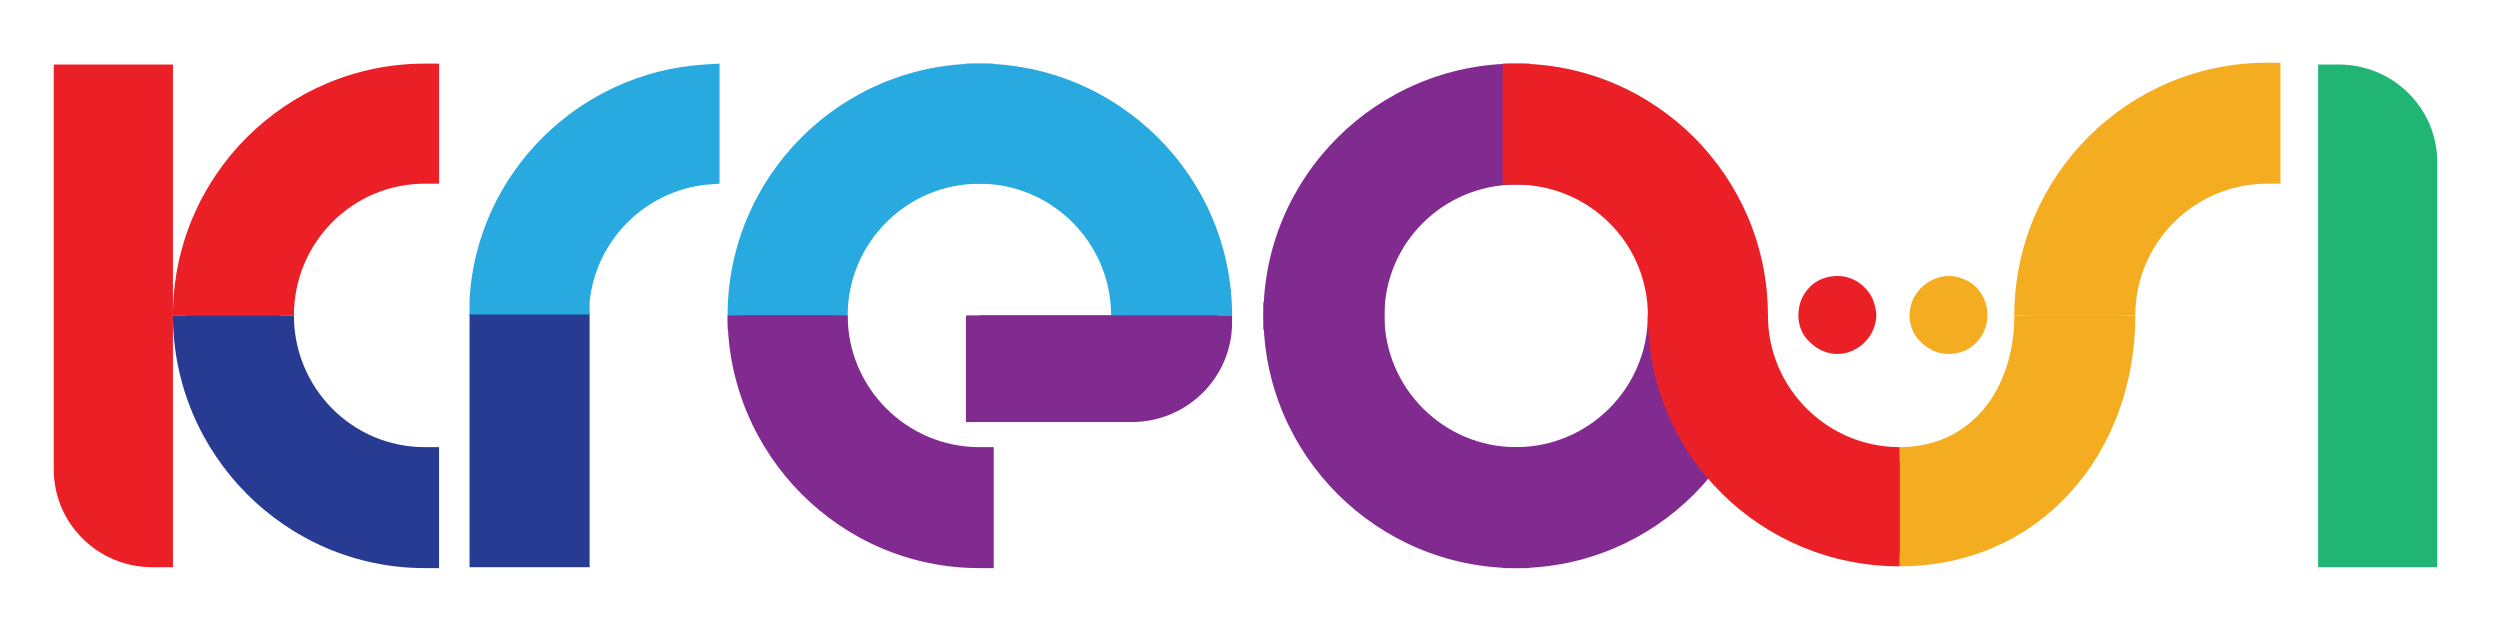 <svg version="1.2" xmlns="http://www.w3.org/2000/svg" viewBox="0 0 279 70" width="279" height="70">
	<title>New Project</title>
	<style>
		.s0 { mix-blend-mode: multiply;fill: #812b90 } 
		.s1 { fill: #812b90 } 
		.s2 { fill: #eb2027 } 
		.s3 { fill: #f4ad20 } 
		.s4 { fill: #28a9e0 } 
		.s5 { fill: #21b573 } 
		.s6 { fill: #263b91 } 
	</style>
	<path id="&lt;Path&gt;" class="s0" d="m141 36.8v-1.6c0-15.5 12.7-28.1 28.2-28.1h1.5v13.5h-1.5c-8.1 0-14.7 6.5-14.7 14.6v1.6z"/>
	<path id="&lt;Compound Path&gt;" class="s1" d="m153 35.2c0-8.9 7.2-16.2 16.2-16.2v-10.4c-14.7 0-26.6 11.9-26.6 26.6z"/>
	<path id="&lt;Path&gt;" class="s2" d="m183.9 36.8v-1.6c0-8.1-6.6-14.6-14.7-14.6h-1.5v-13.5h1.5c15.5 0 28.1 12.6 28.1 28.1v1.6z"/>
	<path id="&lt;Compound Path&gt;" class="s2" d="m195.8 35.2c0-14.7-11.9-26.6-26.6-26.6v10.4c9 0 16.2 7.3 16.2 16.2z"/>
	<path id="&lt;Path&gt;" class="s1" d="m169.2 63.4c-15.5 0-28.2-12.6-28.2-28.2v-1.5h13.5v1.5c0 8.1 6.6 14.7 14.7 14.7h1.5v13.5z"/>
	<path id="&lt;Compound Path&gt;" class="s1" d="m142.6 35.2c0 14.7 11.9 26.7 26.6 26.7v-10.4c-9 0-16.2-7.3-16.2-16.3z"/>
	<path id="&lt;Path&gt;" class="s1" d="m167.7 63.4v-13.5h1.5c8.1 0 14.7-6.6 14.7-14.7h13.4c0 15.6-12.6 28.2-28.1 28.2z"/>
	<path id="&lt;Compound Path&gt;" class="s1" d="m185.4 35.2c0 9-7.2 16.3-16.2 16.3v10.4c14.7 0 26.6-12 26.6-26.7z"/>
	<path id="&lt;Path&gt;" class="s3" d="m224.8 35.2c0-15.6 12.7-28.2 28.2-28.2h1.5v13.5h-1.5c-8.1 0-14.7 6.6-14.7 14.7z"/>
	<path id="&lt;Compound Path&gt;" class="s3" d="m236.9 35.2c0-9 7.2-16.3 16.2-16.3v-10.4c-14.7 0-26.6 12-26.6 26.7z"/>
	<path id="&lt;Path&gt;" class="s3" d="m212 63.2v-13.3c8.1 0 12.8-6.6 12.8-14.7h13.5c0 15.5-10.7 28-26.3 28z"/>
	<path id="&lt;Compound Path&gt;" class="s3" d="m226.4 35.2c0 8.9-7.3 16.2-16.2 16.2v10.4c14.7 0 26.6-11.9 26.6-26.6z"/>
	<path id="&lt;Path&gt;" class="s4" d="m81.2 36.8v-1.6c0-15.5 12.6-28.1 28.1-28.1h1.6v13.4h-1.6c-8.1 0-14.7 6.6-14.7 14.7v1.6z"/>
	<path id="&lt;Compound Path&gt;" class="s4" d="m93.1 35.2c0-8.9 7.3-16.2 16.2-16.2v-10.4c-14.7 0-26.6 11.9-26.6 26.6z"/>
	<path id="&lt;Path&gt;" class="s4" d="m124 35.2c0-8.1-6.6-14.7-14.7-14.7h-1.5v-13.4h1.5c15.5 0 28.2 12.6 28.2 28.1z"/>
	<path id="&lt;Compound Path&gt;" class="s4" d="m135.9 35.2c0-14.7-11.9-26.6-26.6-26.6v10.4c9 0 16.2 7.3 16.2 16.2z"/>
	<path id="&lt;Path&gt;" class="s1" d="m109.3 63.4c-15.5 0-28.1-12.7-28.1-28.2h13.4c0 8.1 6.6 14.7 14.7 14.7h1.6v13.5z"/>
	<path id="&lt;Compound Path&gt;" class="s1" d="m82.7 35.2c0 14.7 11.9 26.6 26.6 26.6v-10.4c-8.9 0-16.2-7.2-16.2-16.2z"/>
	<path id="&lt;Path&gt;" class="s2" d="m6 52.4v-45.2h13.3v56.1h-2.3c-6.1 0-11-4.9-11-10.9z"/>
	<path id="&lt;Path&gt;" class="s2" d="m17.8 61.8h-0.7c-5.3 0-9.6-4.3-9.6-9.6v-43.5h10.3z"/>
	<path id="&lt;Path&gt;" class="s5" d="m258.7 63.3v-56.1h2.3c6.1 0 11 4.9 11 10.9v45.2z"/>
	<path id="&lt;Path&gt;" class="s5" d="m270.4 61.8h-10.3v-53.1h0.7c5.3 0 9.6 4.3 9.6 9.5z"/>
	<path id="&lt;Path&gt;" class="s6" d="m52.4 35h13.4v28.3h-13.4z"/>
	<path id="&lt;Path&gt;" class="s6" d="m53.9 33.5h10.4v28.3h-10.4z"/>
	<path id="&lt;Path&gt;" class="s4" d="m52.4 35.1v-1.7c0.8-14 12.1-25.3 26.2-26.2l1.7-0.1v13.4l-1.4 0.1c-6.9 0.7-12.4 6.2-13.1 13.1v1.4z"/>
	<path id="&lt;Path&gt;" class="s4" d="m78.7 19.1v-10.4c-13.3 0.9-24 11.5-24.8 24.8h10.4c0.8-7.6 6.8-13.6 14.4-14.4z"/>
	<path id="&lt;Path&gt;" class="s2" d="m19.3 35.2c0-15.5 12.6-28.1 28.1-28.1h1.6v13.4h-1.6c-8.1 0-14.6 6.6-14.6 14.7z"/>
	<path id="&lt;Compound Path&gt;" class="s2" d="m31.2 35.2c0-8.9 7.3-16.2 16.2-16.2v-10.4c-14.7 0-26.6 11.9-26.6 26.6z"/>
	<path id="&lt;Path&gt;" class="s6" d="m47.4 63.4c-15.5 0-28.1-12.7-28.1-28.2h13.5c0 8.1 6.5 14.7 14.6 14.7h1.6v13.5z"/>
	<path id="&lt;Compound Path&gt;" class="s6" d="m20.8 35.2c0 14.7 11.9 26.6 26.6 26.6v-10.4c-8.9 0-16.2-7.2-16.2-16.2z"/>
	<path id="&lt;Path&gt;" class="s2" d="m212 63.2c-15.5 0-28.1-12.4-28.1-28h13.4c0 8.1 6.6 14.7 14.7 14.7z"/>
	<path id="&lt;Compound Path&gt;" class="s2" d="m185.4 35.2c0 14.7 11.9 26.7 26.6 26.7v-10.4c-8.9 0-16.2-7.3-16.2-16.3z"/>
	<path id="&lt;Compound Path&gt;" fill-rule="evenodd" class="s2" d="m205 39.5c-1.1 0-2.2-0.5-3-1.3-0.9-0.8-1.3-1.9-1.3-3 0-1.2 0.4-2.3 1.3-3.2 0.8-0.8 1.9-1.2 3.1-1.2 1 0 2.1 0.4 2.9 1.2 0.9 0.8 1.3 1.9 1.4 3.1 0 1.2-0.5 2.3-1.3 3.1-0.8 0.8-1.9 1.3-3 1.3q-0.1 0-0.1 0zm0-5.6q-0.5 0-0.9 0.3c-0.1 0.2-0.4 0.5-0.4 0.9 0 0.5 0.3 0.8 0.4 1 0.3 0.2 0.6 0.3 0.9 0.3q0.6 0 0.9-0.4 0.4-0.3 0.4-0.8 0-0.6-0.4-1c-0.2-0.2-0.6-0.3-0.8-0.3q0 0-0.1 0z"/>
	<path id="&lt;Path&gt;" class="s2" d="m205 38c-1.5 0-2.8-1.3-2.8-2.8 0-1.6 1.3-2.8 2.8-2.8 1.6 0 2.8 1.2 2.8 2.8 0 1.5-1.2 2.8-2.8 2.8z"/>
	<path id="&lt;Compound Path&gt;" fill-rule="evenodd" class="s3" d="m217.5 39.5q0 0-0.1 0c-1.1 0-2.2-0.5-3-1.3-0.9-0.8-1.3-1.9-1.3-3.1 0.1-2.6 2.3-4.3 4.4-4.3q0 0 0 0c1.1 0 2.3 0.5 3.1 1.3 0.8 0.9 1.2 1.9 1.2 3.1 0 1.2-0.5 2.3-1.3 3.1-0.8 0.8-1.9 1.2-3 1.2zm0-5.6c-0.5 0-1.3 0.4-1.3 1.3q0 0.5 0.4 0.8c0.2 0.3 0.5 0.4 0.9 0.4q0.5 0 0.9-0.3c0.1-0.2 0.3-0.5 0.4-0.9 0-0.5-0.2-0.7-0.4-0.9-0.2-0.3-0.6-0.4-0.9-0.4q0 0 0 0z"/>
	<path id="&lt;Path&gt;" class="s3" d="m217.5 38c-1.6 0-2.8-1.3-2.8-2.8 0-1.6 1.2-2.8 2.8-2.8 1.5 0 2.8 1.2 2.8 2.8 0 1.5-1.3 2.8-2.8 2.8z"/>
	<path id="&lt;Path&gt;" class="s1" d="m107.8 47.1v-11.9h29.7v0.8c0 6.1-5 11.1-11.2 11.1z"/>
	<path id="&lt;Path&gt;" class="s1" d="m109.3 45.6v-10.4h26.6v0.7c0 5.3-4.3 9.7-9.7 9.7z"/>
</svg>